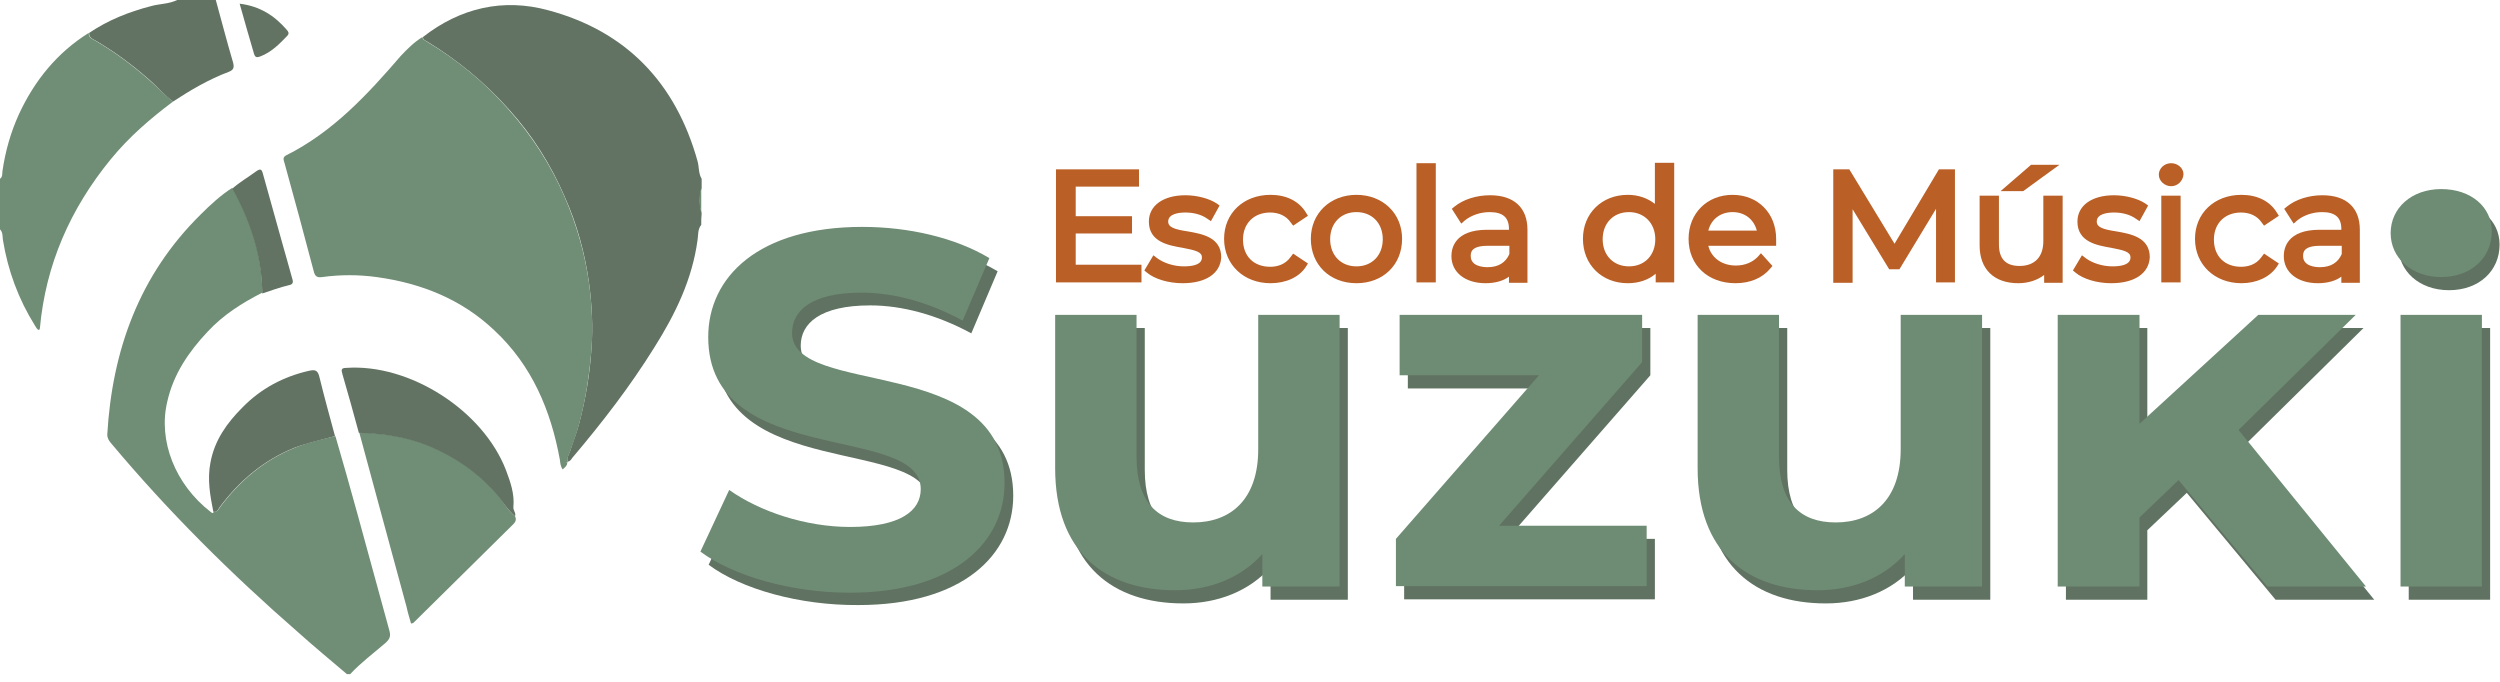 <svg xmlns="http://www.w3.org/2000/svg" width="176" height="48" viewBox="0 0 176 48" fill="none"><path d="M49.889 39.76L51.915 35.42C54.085 36.953 57.326 38.024 60.422 38.024C63.953 38.024 65.4 36.895 65.4 35.362C65.4 30.703 50.439 33.915 50.439 24.655C50.439 20.43 53.969 16.899 61.291 16.899C64.532 16.899 67.831 17.652 70.233 19.099L68.38 23.468C65.979 22.166 63.519 21.5 61.262 21.5C57.731 21.5 56.371 22.774 56.371 24.336C56.371 28.909 71.332 25.754 71.332 34.899C71.332 39.066 67.773 42.596 60.422 42.596C56.284 42.625 52.175 41.468 49.889 39.76Z" fill="#607261"></path><path d="M94.887 23.092V42.22H89.447V39.934C87.942 41.612 85.743 42.481 83.312 42.481C78.335 42.481 74.862 39.789 74.862 33.886V23.092H80.592V33.076C80.592 36.288 82.068 37.706 84.585 37.706C87.219 37.706 89.158 36.085 89.158 32.555V23.092H94.887Z" fill="#607261"></path><path d="M116.504 37.937V42.191H98.852V38.863L108.922 27.346H99.112V23.092H116.185V26.42L106.115 37.937H116.504Z" fill="#607261"></path><path d="M140.117 23.092V42.22H134.676V39.934C133.172 41.612 130.972 42.481 128.542 42.481C123.564 42.481 120.092 39.789 120.092 33.886V23.092H125.821V33.076C125.821 36.288 127.297 37.706 129.815 37.706C132.448 37.706 134.387 36.085 134.387 32.555V23.092H140.117Z" fill="#607261"></path><path d="M158.174 31.195L166.392 23.092H159.563L151.171 30.761V23.092H145.441V42.22H151.171V37.33L153.949 34.696L160.2 42.22H167.145L158.174 31.195Z" fill="#607261"></path><path d="M168.852 17.334C168.852 15.597 170.299 14.237 172.411 14.237C174.524 14.237 175.971 15.511 175.971 17.218C175.971 19.07 174.524 20.43 172.411 20.43C170.299 20.43 168.852 19.07 168.852 17.334ZM169.575 23.092H175.305V42.22H169.575V23.092Z" fill="#607261"></path><path d="M49.309 38.834L51.335 34.493C53.505 36.027 56.746 37.098 59.843 37.098C63.373 37.098 64.82 35.969 64.82 34.435C64.82 29.776 49.859 32.989 49.859 23.729C49.859 19.504 53.389 15.973 60.711 15.973C63.952 15.973 67.251 16.726 69.652 18.172L67.771 22.571C65.37 21.269 62.91 20.603 60.653 20.603C57.122 20.603 55.762 21.877 55.762 23.439C55.762 28.011 70.723 24.857 70.723 34.001C70.723 38.169 67.164 41.728 59.813 41.728C55.704 41.728 51.595 40.541 49.309 38.834Z" fill="#6E8B74"></path><path d="M94.308 22.166V41.294H88.868V39.008C87.363 40.686 85.164 41.554 82.733 41.554C77.756 41.554 74.283 38.863 74.283 32.96V22.166H80.013V32.15C80.013 35.362 81.489 36.78 84.006 36.78C86.64 36.78 88.579 35.159 88.579 31.629V22.166H94.308Z" fill="#6E8B74"></path><path d="M115.925 37.011V41.265H98.272V37.937L108.343 26.42H98.533V22.166H115.606V25.494L105.536 37.011H115.925Z" fill="#6E8B74"></path><path d="M139.538 22.166V41.294H134.097V39.008C132.593 40.686 130.393 41.554 127.963 41.554C122.985 41.554 119.513 38.863 119.513 32.96V22.166H125.242V32.15C125.242 35.362 126.718 36.78 129.236 36.78C131.869 36.78 133.808 35.159 133.808 31.629V22.166H139.538Z" fill="#6E8B74"></path><path d="M157.595 30.269L165.842 22.166H158.984L150.621 29.834V22.166H144.862V41.294H150.621V36.432L153.37 33.799L159.621 41.294H166.566L157.595 30.269Z" fill="#6E8B74"></path><path d="M168.302 16.407C168.302 14.671 169.749 13.311 171.862 13.311C173.974 13.311 175.421 14.584 175.421 16.292C175.421 18.144 173.974 19.504 171.862 19.504C169.749 19.504 168.302 18.144 168.302 16.407ZM168.997 22.166H174.726V41.294H168.997V22.166Z" fill="#6E8B74"></path><path d="M80.042 18.954V19.619H74.602V12.211H79.868V12.877H75.412V15.51H79.376V16.176H75.412V18.925H80.042V18.954Z" fill="#BA5F26"></path><path d="M80.331 19.88H74.341V11.922H80.186V13.138H75.73V15.221H79.694V16.437H75.73V18.636H80.36V19.88H80.331ZM74.92 19.331H79.781V19.215H75.151V15.916H79.116V15.8H75.151V12.617H79.608V12.501H74.92V19.331Z" fill="#BA5F26"></path><path d="M80.911 18.983L81.258 18.375C81.721 18.723 82.502 19.012 83.312 19.012C84.412 19.012 84.846 18.665 84.846 18.115C84.846 16.668 81.113 17.797 81.113 15.597C81.113 14.7 81.924 14.006 83.399 14.006C84.152 14.006 84.962 14.208 85.425 14.527L85.078 15.134C84.586 14.787 83.978 14.671 83.37 14.671C82.329 14.671 81.866 15.077 81.866 15.597C81.866 17.102 85.599 15.974 85.599 18.115C85.599 19.07 84.73 19.707 83.226 19.707C82.3 19.678 81.374 19.388 80.911 18.983Z" fill="#BA5F26"></path><path d="M83.254 19.938C82.27 19.938 81.286 19.649 80.736 19.186L80.562 19.041L81.199 17.971L81.46 18.173C81.923 18.52 82.646 18.752 83.341 18.752C84.614 18.752 84.614 18.26 84.614 18.115C84.614 17.739 84.18 17.623 83.283 17.45C82.27 17.276 80.881 17.044 80.881 15.598C80.881 14.469 81.894 13.746 83.456 13.746C84.266 13.746 85.135 13.977 85.656 14.324L85.858 14.469L85.25 15.569L84.99 15.395C84.585 15.106 84.035 14.961 83.456 14.961C82.993 14.961 82.241 15.048 82.241 15.598C82.241 16.003 82.675 16.147 83.63 16.292C84.614 16.466 85.974 16.697 85.974 18.115C85.916 19.244 84.903 19.938 83.254 19.938ZM81.286 18.896C81.749 19.186 82.53 19.389 83.254 19.389C84.556 19.389 85.337 18.896 85.337 18.086C85.337 17.218 84.614 17.016 83.456 16.813C82.588 16.668 81.604 16.495 81.604 15.569C81.604 15.279 81.72 14.382 83.398 14.382C83.977 14.382 84.527 14.498 84.99 14.758L85.048 14.643C84.614 14.44 83.977 14.295 83.398 14.295C82.154 14.295 81.402 14.787 81.402 15.598C81.402 16.524 82.154 16.726 83.341 16.929C84.18 17.073 85.164 17.247 85.164 18.115C85.164 18.549 84.932 19.302 83.341 19.302C82.646 19.302 81.923 19.099 81.373 18.81L81.286 18.896Z" fill="#BA5F26"></path><path d="M86.495 16.842C86.495 15.193 87.739 14.006 89.475 14.006C90.459 14.006 91.269 14.383 91.732 15.106L91.154 15.482C90.749 14.932 90.141 14.643 89.475 14.643C88.202 14.643 87.305 15.511 87.305 16.813C87.305 18.116 88.231 18.984 89.475 18.984C90.141 18.984 90.749 18.723 91.154 18.173L91.732 18.55C91.269 19.273 90.459 19.649 89.475 19.649C87.739 19.678 86.495 18.492 86.495 16.842Z" fill="#BA5F26"></path><path d="M89.446 19.938C87.565 19.938 86.176 18.636 86.176 16.813C86.176 15.019 87.536 13.717 89.446 13.717C90.546 13.717 91.443 14.151 91.935 14.961L92.08 15.193L91.038 15.887L90.864 15.656C90.546 15.193 90.025 14.961 89.417 14.961C88.289 14.961 87.507 15.713 87.507 16.871C87.507 18.029 88.26 18.781 89.417 18.781C89.851 18.781 90.459 18.665 90.864 18.086L91.038 17.855L92.08 18.549L91.935 18.781C91.472 19.504 90.546 19.938 89.446 19.938ZM89.446 14.267C87.855 14.267 86.755 15.308 86.755 16.813C86.755 18.318 87.855 19.389 89.446 19.389C90.228 19.389 90.893 19.128 91.298 18.636L91.183 18.549C90.749 19.012 90.141 19.273 89.446 19.273C87.999 19.273 86.987 18.26 86.987 16.813C86.987 15.366 87.999 14.353 89.446 14.353C90.141 14.353 90.749 14.614 91.183 15.077L91.298 14.99C90.893 14.556 90.257 14.267 89.446 14.267Z" fill="#BA5F26"></path><path d="M92.572 16.842C92.572 15.193 93.816 14.006 95.523 14.006C97.202 14.006 98.446 15.193 98.446 16.842C98.446 18.492 97.202 19.678 95.523 19.678C93.816 19.678 92.572 18.492 92.572 16.842ZM97.636 16.842C97.636 15.54 96.739 14.672 95.495 14.672C94.279 14.672 93.353 15.54 93.353 16.842C93.353 18.145 94.279 19.013 95.495 19.013C96.739 19.013 97.636 18.145 97.636 16.842Z" fill="#BA5F26"></path><path d="M95.495 19.938C93.614 19.938 92.283 18.636 92.283 16.813C92.283 15.019 93.643 13.717 95.495 13.717C97.347 13.717 98.707 15.019 98.707 16.813C98.707 18.636 97.376 19.938 95.495 19.938ZM95.495 14.267C93.961 14.267 92.832 15.337 92.832 16.813C92.832 18.289 93.961 19.389 95.495 19.389C97.028 19.389 98.128 18.318 98.128 16.813C98.157 15.337 97.028 14.267 95.495 14.267ZM95.495 19.273C94.077 19.273 93.064 18.231 93.064 16.813C93.064 15.395 94.077 14.353 95.495 14.353C96.913 14.353 97.926 15.395 97.926 16.813C97.926 18.231 96.913 19.273 95.495 19.273ZM95.495 14.932C94.395 14.932 93.643 15.713 93.643 16.842C93.643 17.971 94.395 18.752 95.495 18.752C96.594 18.752 97.347 17.971 97.347 16.842C97.347 15.713 96.594 14.932 95.495 14.932Z" fill="#BA5F26"></path><path d="M100.009 11.749H100.79V19.62H100.009V11.749Z" fill="#BA5F26"></path><path d="M101.08 19.881H99.72V11.489H101.08V19.881ZM100.298 19.331H100.501V12.039H100.298V19.331Z" fill="#BA5F26"></path><path d="M107.331 16.176V19.62H106.578V18.752C106.231 19.33 105.537 19.678 104.582 19.678C103.279 19.678 102.469 19.012 102.469 18.057C102.469 17.189 103.048 16.466 104.697 16.466H106.521V16.118C106.521 15.163 105.971 14.643 104.9 14.643C104.148 14.643 103.453 14.903 102.99 15.308L102.643 14.758C103.222 14.295 104.09 14.006 104.987 14.006C106.492 14.006 107.331 14.729 107.331 16.176ZM106.549 17.941V17.044H104.726C103.598 17.044 103.251 17.478 103.251 18.028C103.251 18.665 103.8 19.07 104.697 19.07C105.595 19.07 106.231 18.665 106.549 17.941Z" fill="#BA5F26"></path><path d="M104.582 19.938C103.164 19.938 102.18 19.186 102.18 18.028C102.18 17.479 102.411 16.176 104.697 16.176H106.231V16.119C106.231 15.308 105.797 14.932 104.871 14.932C104.205 14.932 103.569 15.164 103.135 15.511L102.874 15.742L102.209 14.701L102.382 14.556C103.019 14.035 103.945 13.746 104.9 13.746C106.578 13.746 107.533 14.614 107.533 16.176V19.909H106.231V19.475C105.855 19.765 105.276 19.938 104.582 19.938ZM104.726 16.755C103.424 16.755 102.787 17.189 102.787 18.057C102.787 18.896 103.482 19.417 104.61 19.417C105.045 19.417 105.392 19.331 105.71 19.186C105.421 19.302 105.102 19.36 104.726 19.36C103.656 19.36 102.99 18.839 102.99 18.028C102.961 17.45 103.279 16.755 104.726 16.755H106.839V17.797L106.868 17.739V19.331H107.041V16.147C107.041 14.903 106.347 14.267 104.987 14.267C104.234 14.267 103.54 14.469 103.019 14.816L103.077 14.903C103.598 14.556 104.234 14.382 104.929 14.382C106.144 14.382 106.839 15.019 106.839 16.119V16.726H104.726V16.755ZM104.726 17.305C103.54 17.305 103.54 17.797 103.54 18.028C103.54 18.723 104.35 18.81 104.726 18.81C105.479 18.81 105.999 18.491 106.26 17.884V17.305H104.726Z" fill="#BA5F26"></path><path d="M117.574 11.749V19.62H116.822V18.52C116.359 19.273 115.549 19.678 114.594 19.678C112.944 19.678 111.729 18.52 111.729 16.842C111.729 15.164 112.944 14.006 114.594 14.006C115.52 14.006 116.301 14.382 116.793 15.106V11.749H117.574ZM116.793 16.842C116.793 15.54 115.867 14.672 114.652 14.672C113.436 14.672 112.51 15.54 112.51 16.842C112.51 18.144 113.436 19.012 114.652 19.012C115.896 19.012 116.793 18.144 116.793 16.842Z" fill="#BA5F26"></path><path d="M114.594 19.938C112.771 19.938 111.439 18.636 111.439 16.813C111.439 15.019 112.771 13.717 114.594 13.717C115.346 13.717 115.983 13.948 116.504 14.353V11.46H117.864V19.88H116.561V19.273C116.041 19.707 115.375 19.938 114.594 19.938ZM114.594 14.266C113.06 14.266 112.018 15.308 112.018 16.813C112.018 18.318 113.089 19.388 114.594 19.388C115.433 19.388 116.127 19.041 116.533 18.405C116.098 18.925 115.433 19.273 114.652 19.273C113.234 19.273 112.221 18.231 112.221 16.813C112.221 15.395 113.234 14.353 114.652 14.353C115.404 14.353 116.07 14.672 116.504 15.164C116.098 14.614 115.404 14.266 114.594 14.266ZM117.111 19.331H117.285V12.038H117.082V16.032L116.822 15.627C116.996 15.974 117.111 16.379 117.111 16.813C117.111 17.218 117.024 17.594 116.88 17.942L117.14 17.508V19.331H117.111ZM114.68 14.932C113.581 14.932 112.828 15.713 112.828 16.842C112.828 17.971 113.581 18.752 114.68 18.752C115.78 18.752 116.533 17.971 116.533 16.842C116.533 15.713 115.751 14.932 114.68 14.932Z" fill="#BA5F26"></path><path d="M124.751 17.074H119.918C120.005 18.231 120.931 19.013 122.175 19.013C122.87 19.013 123.506 18.781 123.941 18.289L124.375 18.781C123.854 19.389 123.072 19.678 122.146 19.678C120.352 19.678 119.108 18.492 119.108 16.842C119.108 15.193 120.294 14.006 121.915 14.006C123.535 14.006 124.722 15.164 124.722 16.842C124.78 16.9 124.751 16.987 124.751 17.074ZM119.947 16.495H124.027C123.941 15.395 123.101 14.643 121.973 14.643C120.873 14.643 120.034 15.424 119.947 16.495Z" fill="#BA5F26"></path><path d="M122.175 19.938C120.237 19.938 118.876 18.665 118.876 16.813C118.876 15.019 120.179 13.717 121.973 13.717C123.767 13.717 125.04 15.019 125.04 16.813C125.04 16.842 125.04 16.9 125.04 16.929C125.04 16.958 125.04 17.016 125.04 17.045V17.305H120.265C120.468 18.144 121.22 18.694 122.204 18.694C122.841 18.694 123.391 18.463 123.767 18.058L123.97 17.826L124.78 18.723L124.635 18.897C124.056 19.591 123.188 19.938 122.175 19.938ZM121.973 14.267C120.497 14.267 119.426 15.337 119.426 16.813C119.426 18.318 120.555 19.389 122.175 19.389C122.928 19.389 123.564 19.157 124.027 18.752L123.97 18.665C123.507 19.07 122.899 19.273 122.233 19.273C120.815 19.273 119.774 18.405 119.687 17.074L119.658 16.784H124.519C124.461 15.308 123.449 14.267 121.973 14.267ZM124.346 16.784H119.629L119.658 16.495C119.774 15.251 120.728 14.382 121.973 14.382C123.246 14.382 124.201 15.251 124.317 16.495L124.346 16.784ZM120.265 16.234H123.68C123.478 15.453 122.841 14.932 121.973 14.932C121.134 14.932 120.468 15.424 120.265 16.234Z" fill="#BA5F26"></path><path d="M137.368 12.211V19.619H136.586V13.687L133.577 18.665H133.201L130.191 13.716V19.619H129.41V12.211H130.075L133.403 17.71L136.702 12.211H137.368Z" fill="#BA5F26"></path><path d="M137.657 19.88H136.297V14.7L133.721 18.954H132.998L130.423 14.729V19.909H129.062V11.922H130.191L133.374 17.16L136.5 11.922H137.628V19.88H137.657ZM136.876 19.331H137.078V12.472H136.876L133.403 18.231L129.902 12.472H129.67V19.331H129.873V12.704L133.345 18.404H133.403L136.876 12.675V19.331Z" fill="#BA5F26"></path><path d="M144.892 14.034V19.619H144.14V18.607C143.735 19.272 142.982 19.677 142.056 19.677C140.58 19.677 139.625 18.896 139.625 17.276V14.034H140.407V17.189C140.407 18.375 141.043 18.983 142.143 18.983C143.358 18.983 144.111 18.23 144.111 16.957V14.034H144.892ZM142.346 13.195H141.564L143.069 11.893H144.111L142.346 13.195Z" fill="#BA5F26"></path><path d="M142.085 19.938C140.378 19.938 139.365 18.954 139.365 17.276V13.774H140.725V17.218C140.725 18.231 141.217 18.723 142.172 18.723C143.242 18.723 143.85 18.086 143.85 16.986V13.774H145.21V19.909H143.908V19.359C143.416 19.735 142.779 19.938 142.085 19.938ZM139.944 14.324V17.276C139.944 18.636 140.696 19.388 142.085 19.388C142.75 19.388 143.329 19.157 143.705 18.752C143.329 19.099 142.808 19.273 142.172 19.273C140.898 19.273 140.146 18.52 140.146 17.218V14.324H139.944ZM144.458 19.33H144.631V14.324H144.4V16.986C144.4 17.305 144.342 17.594 144.284 17.855L144.458 17.594V19.33ZM142.432 13.456H140.841L142.982 11.604H144.979L142.432 13.456ZM143.185 12.154L142.664 12.588L143.271 12.154H143.185Z" fill="#BA5F26"></path><path d="M146.281 18.983L146.628 18.375C147.091 18.723 147.872 19.012 148.683 19.012C149.782 19.012 150.216 18.665 150.216 18.115C150.216 16.668 146.483 17.797 146.483 15.597C146.483 14.7 147.294 14.006 148.769 14.006C149.522 14.006 150.332 14.208 150.795 14.527L150.448 15.134C149.956 14.787 149.348 14.671 148.74 14.671C147.699 14.671 147.236 15.077 147.236 15.597C147.236 17.102 150.969 15.974 150.969 18.115C150.969 19.07 150.101 19.707 148.596 19.707C147.67 19.678 146.744 19.388 146.281 18.983Z" fill="#BA5F26"></path><path d="M148.625 19.938C147.641 19.938 146.657 19.649 146.107 19.186L145.934 19.041L146.57 17.971L146.831 18.173C147.294 18.52 148.017 18.752 148.712 18.752C149.985 18.752 149.985 18.26 149.985 18.115C149.985 17.739 149.551 17.623 148.654 17.45C147.641 17.276 146.252 17.044 146.252 15.598C146.252 14.469 147.265 13.746 148.827 13.746C149.638 13.746 150.506 13.977 151.027 14.324L151.229 14.469L150.622 15.569L150.361 15.395C149.956 15.106 149.406 14.961 148.827 14.961C148.364 14.961 147.612 15.048 147.612 15.598C147.612 16.003 148.046 16.147 149.001 16.292C149.985 16.466 151.345 16.697 151.345 18.115C151.287 19.244 150.274 19.938 148.625 19.938ZM146.657 18.896C147.12 19.186 147.901 19.389 148.625 19.389C149.927 19.389 150.708 18.896 150.708 18.086C150.708 17.218 149.985 17.016 148.827 16.813C147.959 16.668 146.975 16.495 146.975 15.569C146.975 15.279 147.091 14.382 148.769 14.382C149.348 14.382 149.898 14.498 150.361 14.758L150.419 14.643C149.985 14.44 149.348 14.295 148.769 14.295C147.525 14.295 146.773 14.787 146.773 15.598C146.773 16.524 147.525 16.726 148.712 16.929C149.551 17.073 150.535 17.247 150.535 18.115C150.535 18.549 150.303 19.302 148.712 19.302C148.017 19.302 147.294 19.099 146.744 18.81L146.657 18.896Z" fill="#BA5F26"></path><path d="M152.271 12.299C152.271 12.01 152.531 11.778 152.849 11.778C153.168 11.778 153.428 12.01 153.428 12.299C153.428 12.617 153.197 12.849 152.849 12.849C152.531 12.82 152.271 12.589 152.271 12.299ZM152.444 14.036H153.225V19.62H152.444V14.036Z" fill="#BA5F26"></path><path d="M153.515 19.881H152.155V13.775H153.515V19.881ZM152.734 19.331H152.936V14.325H152.734V19.331ZM152.85 13.109C152.387 13.109 151.981 12.733 151.981 12.299C151.981 11.865 152.358 11.489 152.85 11.489C153.313 11.489 153.718 11.836 153.718 12.27C153.689 12.733 153.313 13.109 152.85 13.109ZM152.85 12.039C152.705 12.039 152.56 12.154 152.56 12.299C152.56 12.444 152.676 12.559 152.85 12.559C153.023 12.559 153.139 12.444 153.139 12.27C153.139 12.154 152.994 12.039 152.85 12.039Z" fill="#BA5F26"></path><path d="M154.817 16.842C154.817 15.193 156.062 14.006 157.798 14.006C158.782 14.006 159.592 14.383 160.055 15.106L159.476 15.482C159.071 14.932 158.464 14.643 157.798 14.643C156.525 14.643 155.628 15.511 155.628 16.813C155.628 18.116 156.554 18.984 157.798 18.984C158.464 18.984 159.071 18.723 159.476 18.173L160.055 18.55C159.592 19.273 158.782 19.649 157.798 19.649C156.062 19.678 154.817 18.492 154.817 16.842Z" fill="#BA5F26"></path><path d="M157.798 19.938C155.917 19.938 154.528 18.636 154.528 16.813C154.528 15.019 155.888 13.717 157.798 13.717C158.897 13.717 159.795 14.151 160.286 14.961L160.431 15.193L159.389 15.887L159.216 15.656C158.897 15.193 158.377 14.961 157.769 14.961C156.64 14.961 155.859 15.713 155.859 16.871C155.859 18.029 156.611 18.781 157.769 18.781C158.203 18.781 158.811 18.665 159.216 18.086L159.389 17.855L160.431 18.549L160.286 18.781C159.795 19.504 158.869 19.938 157.798 19.938ZM157.798 14.267C156.206 14.267 155.107 15.308 155.107 16.813C155.107 18.318 156.206 19.389 157.798 19.389C158.579 19.389 159.245 19.128 159.65 18.636L159.534 18.549C159.1 19.012 158.492 19.273 157.798 19.273C156.351 19.273 155.338 18.26 155.338 16.813C155.338 15.366 156.351 14.353 157.798 14.353C158.492 14.353 159.1 14.614 159.534 15.077L159.65 14.99C159.245 14.556 158.579 14.267 157.798 14.267Z" fill="#BA5F26"></path><path d="M165.929 16.176V19.62H165.177V18.752C164.83 19.33 164.135 19.678 163.18 19.678C161.878 19.678 161.068 19.012 161.068 18.057C161.068 17.189 161.647 16.466 163.296 16.466H165.119V16.118C165.119 15.163 164.569 14.643 163.499 14.643C162.746 14.643 162.052 14.903 161.589 15.308L161.242 14.758C161.82 14.295 162.688 14.006 163.585 14.006C165.09 14.006 165.929 14.729 165.929 16.176ZM165.148 17.941V17.044H163.325C162.196 17.044 161.849 17.478 161.849 18.028C161.849 18.665 162.399 19.07 163.296 19.07C164.193 19.07 164.83 18.665 165.148 17.941Z" fill="#BA5F26"></path><path d="M163.18 19.938C161.762 19.938 160.778 19.186 160.778 18.028C160.778 17.479 161.01 16.176 163.296 16.176H164.83V16.119C164.83 15.308 164.396 14.932 163.47 14.932C162.804 14.932 162.167 15.164 161.733 15.511L161.473 15.742L160.807 14.701L160.981 14.556C161.618 14.035 162.544 13.746 163.498 13.746C165.177 13.746 166.132 14.614 166.132 16.176V19.909H164.83V19.475C164.453 19.765 163.875 19.938 163.18 19.938ZM163.325 16.755C162.023 16.755 161.386 17.189 161.386 18.057C161.386 18.896 162.081 19.417 163.209 19.417C163.643 19.417 163.99 19.331 164.309 19.186C164.019 19.302 163.701 19.36 163.325 19.36C162.254 19.36 161.589 18.839 161.589 18.028C161.56 17.45 161.878 16.755 163.325 16.755H165.437V17.797L165.466 17.739V19.331H165.64V16.147C165.64 14.903 164.945 14.267 163.585 14.267C162.833 14.267 162.138 14.469 161.618 14.816L161.675 14.903C162.196 14.556 162.833 14.382 163.527 14.382C164.743 14.382 165.437 15.019 165.437 16.119V16.726H163.325V16.755ZM163.325 17.305C162.138 17.305 162.138 17.797 162.138 18.028C162.138 18.723 162.949 18.81 163.325 18.81C164.077 18.81 164.598 18.491 164.859 17.884V17.305H163.325Z" fill="#BA5F26"></path><path d="M49.368 15.829C49.107 16.148 49.165 16.553 49.107 16.9C48.731 19.678 47.545 22.109 46.069 24.453C44.361 27.202 42.394 29.748 40.31 32.208C40.223 32.324 40.137 32.497 39.963 32.497C39.876 32.208 40.05 32.005 40.137 31.745C40.339 31.108 40.6 30.472 40.773 29.806C41.236 28.07 41.526 26.334 41.641 24.54C41.757 22.977 41.67 21.443 41.468 19.909C41.178 17.826 40.629 15.8 39.76 13.861C38.776 11.575 37.474 9.521 35.825 7.698C34.147 5.817 32.208 4.225 30.066 2.923C29.922 2.836 29.777 2.807 29.777 2.605C32.41 0.55 35.42 -0.145 38.603 0.724C44.101 2.199 47.574 5.846 49.107 11.344C49.223 11.749 49.165 12.212 49.397 12.588C49.397 12.791 49.397 12.993 49.397 13.225C49.223 13.832 49.223 14.411 49.397 15.019C49.368 15.25 49.368 15.54 49.368 15.829Z" fill="#627363"></path><path d="M24.423 47.458C23.265 46.474 22.108 45.519 20.979 44.506C16.262 40.397 11.835 35.999 7.813 31.195C7.668 31.021 7.552 30.848 7.552 30.587C7.899 24.655 9.809 19.359 14.121 15.106C14.816 14.411 15.539 13.745 16.349 13.225C17.652 15.511 18.462 17.942 18.462 20.604C17.044 21.327 15.713 22.166 14.613 23.353C13.282 24.771 12.211 26.334 11.777 28.272C11.112 31.05 12.356 34.118 14.816 36.028C14.902 36.086 14.989 36.201 15.047 36.028C15.336 36.057 15.394 35.825 15.51 35.68C16.899 33.828 18.607 32.382 20.777 31.513C21.703 31.137 22.658 30.935 23.613 30.703C24.134 32.497 24.654 34.32 25.146 36.114C25.899 38.864 26.651 41.613 27.404 44.362C27.519 44.767 27.462 44.969 27.143 45.259C26.304 45.982 25.407 46.648 24.654 47.458C24.568 47.458 24.481 47.458 24.423 47.458Z" fill="#708D75"></path><path d="M12.183 7.148C10.562 8.363 9.058 9.665 7.784 11.228C4.948 14.7 3.212 18.636 2.807 23.121C2.807 23.15 2.778 23.179 2.749 23.237C2.575 23.179 2.547 23.034 2.46 22.919C1.302 21.067 0.55 19.041 0.203 16.871C0.174 16.639 0.203 16.35 0 16.147C0 14.961 0 13.774 0 12.588C0.203 12.443 0.145 12.212 0.174 12.038C0.376 10.649 0.752 9.318 1.331 8.045C2.431 5.672 4.022 3.704 6.251 2.315C6.222 2.662 6.511 2.749 6.714 2.865C8.045 3.646 9.26 4.543 10.418 5.556C11.025 6.077 11.546 6.656 12.183 7.148Z" fill="#708D75"></path><path d="M12.183 7.148C11.546 6.685 11.054 6.077 10.446 5.556C9.289 4.543 8.073 3.646 6.742 2.865C6.54 2.749 6.25 2.662 6.279 2.315C7.611 1.418 9.057 0.839 10.62 0.434C11.228 0.26 11.893 0.289 12.472 0C13.369 0 14.295 0 15.192 0C15.597 1.476 15.973 2.923 16.408 4.399C16.494 4.746 16.465 4.919 16.089 5.064C14.7 5.585 13.427 6.337 12.183 7.148Z" fill="#627363"></path><path d="M49.368 14.99C49.195 14.382 49.195 13.803 49.368 13.196C49.368 13.803 49.368 14.382 49.368 14.99Z" fill="#708D75"></path><path d="M29.748 2.604C29.748 2.807 29.922 2.836 30.038 2.923C32.208 4.225 34.147 5.817 35.796 7.698C37.446 9.55 38.777 11.604 39.761 13.89C40.6 15.829 41.179 17.855 41.468 19.938C41.671 21.472 41.757 23.006 41.642 24.568C41.497 26.363 41.237 28.128 40.774 29.835C40.6 30.501 40.368 31.137 40.137 31.774C40.05 32.005 39.905 32.237 39.963 32.526C39.877 32.526 39.847 32.555 39.934 32.613C39.905 32.816 39.761 32.902 39.616 33.047C39.442 32.816 39.442 32.555 39.413 32.353C38.777 28.88 37.446 25.726 34.812 23.266C32.497 21.067 29.661 19.938 26.507 19.504C25.234 19.331 23.961 19.331 22.687 19.504C22.311 19.562 22.166 19.446 22.08 19.07C21.414 16.524 20.72 13.977 20.025 11.46C19.967 11.257 19.88 11.083 20.141 10.939C23.44 9.289 25.871 6.656 28.215 3.936C28.677 3.444 29.169 2.952 29.748 2.604Z" fill="#708D75"></path><path d="M36.259 36.346C36.375 36.578 36.288 36.751 36.143 36.896C33.799 39.211 31.455 41.526 29.111 43.841C29.082 43.87 29.053 43.87 28.938 43.899C28.822 43.494 28.706 43.118 28.619 42.712C27.52 38.632 26.391 34.552 25.291 30.443C26.999 30.501 28.677 30.732 30.269 31.398C32.092 32.15 33.626 33.221 34.928 34.697C35.391 35.247 35.709 35.912 36.259 36.346Z" fill="#708D75"></path><path d="M36.259 36.346C35.709 35.883 35.362 35.247 34.899 34.726C33.597 33.25 32.034 32.179 30.24 31.427C28.648 30.761 26.97 30.53 25.263 30.472C24.887 29.083 24.51 27.723 24.105 26.334C24.047 26.102 23.96 25.9 24.366 25.9C28.822 25.581 34.002 28.88 35.623 33.105C35.941 33.944 36.23 34.784 36.143 35.681C36.114 35.941 36.346 36.115 36.259 36.346Z" fill="#627363"></path><path d="M23.585 30.703C22.63 30.964 21.675 31.166 20.749 31.514C18.578 32.382 16.871 33.828 15.482 35.681C15.366 35.825 15.309 36.086 15.019 36.028C14.788 34.87 14.585 33.742 14.817 32.555C15.106 30.993 15.974 29.777 17.074 28.678C18.376 27.346 19.968 26.507 21.762 26.102C22.167 26.015 22.369 26.044 22.485 26.536C22.832 27.954 23.209 29.314 23.585 30.703Z" fill="#627363"></path><path d="M18.462 20.662C18.433 18 17.623 15.569 16.35 13.283C16.87 12.82 17.478 12.472 18.028 12.067C18.346 11.836 18.433 11.922 18.52 12.27C18.983 13.919 19.446 15.598 19.909 17.247C20.14 18.028 20.343 18.81 20.575 19.62C20.661 19.88 20.632 20.025 20.314 20.083C19.706 20.228 19.07 20.459 18.462 20.662Z" fill="#627363"></path><path d="M16.871 0.26C18.289 0.434 19.331 1.099 20.199 2.112C20.315 2.257 20.373 2.344 20.228 2.517C19.678 3.096 19.099 3.675 18.347 3.964C18.115 4.051 17.971 4.08 17.884 3.791C17.537 2.633 17.218 1.476 16.871 0.26Z" fill="#627363"></path><path d="M39.934 32.584C39.848 32.526 39.877 32.498 39.963 32.498C39.963 32.526 39.934 32.555 39.934 32.584Z" fill="#627363"></path></svg>